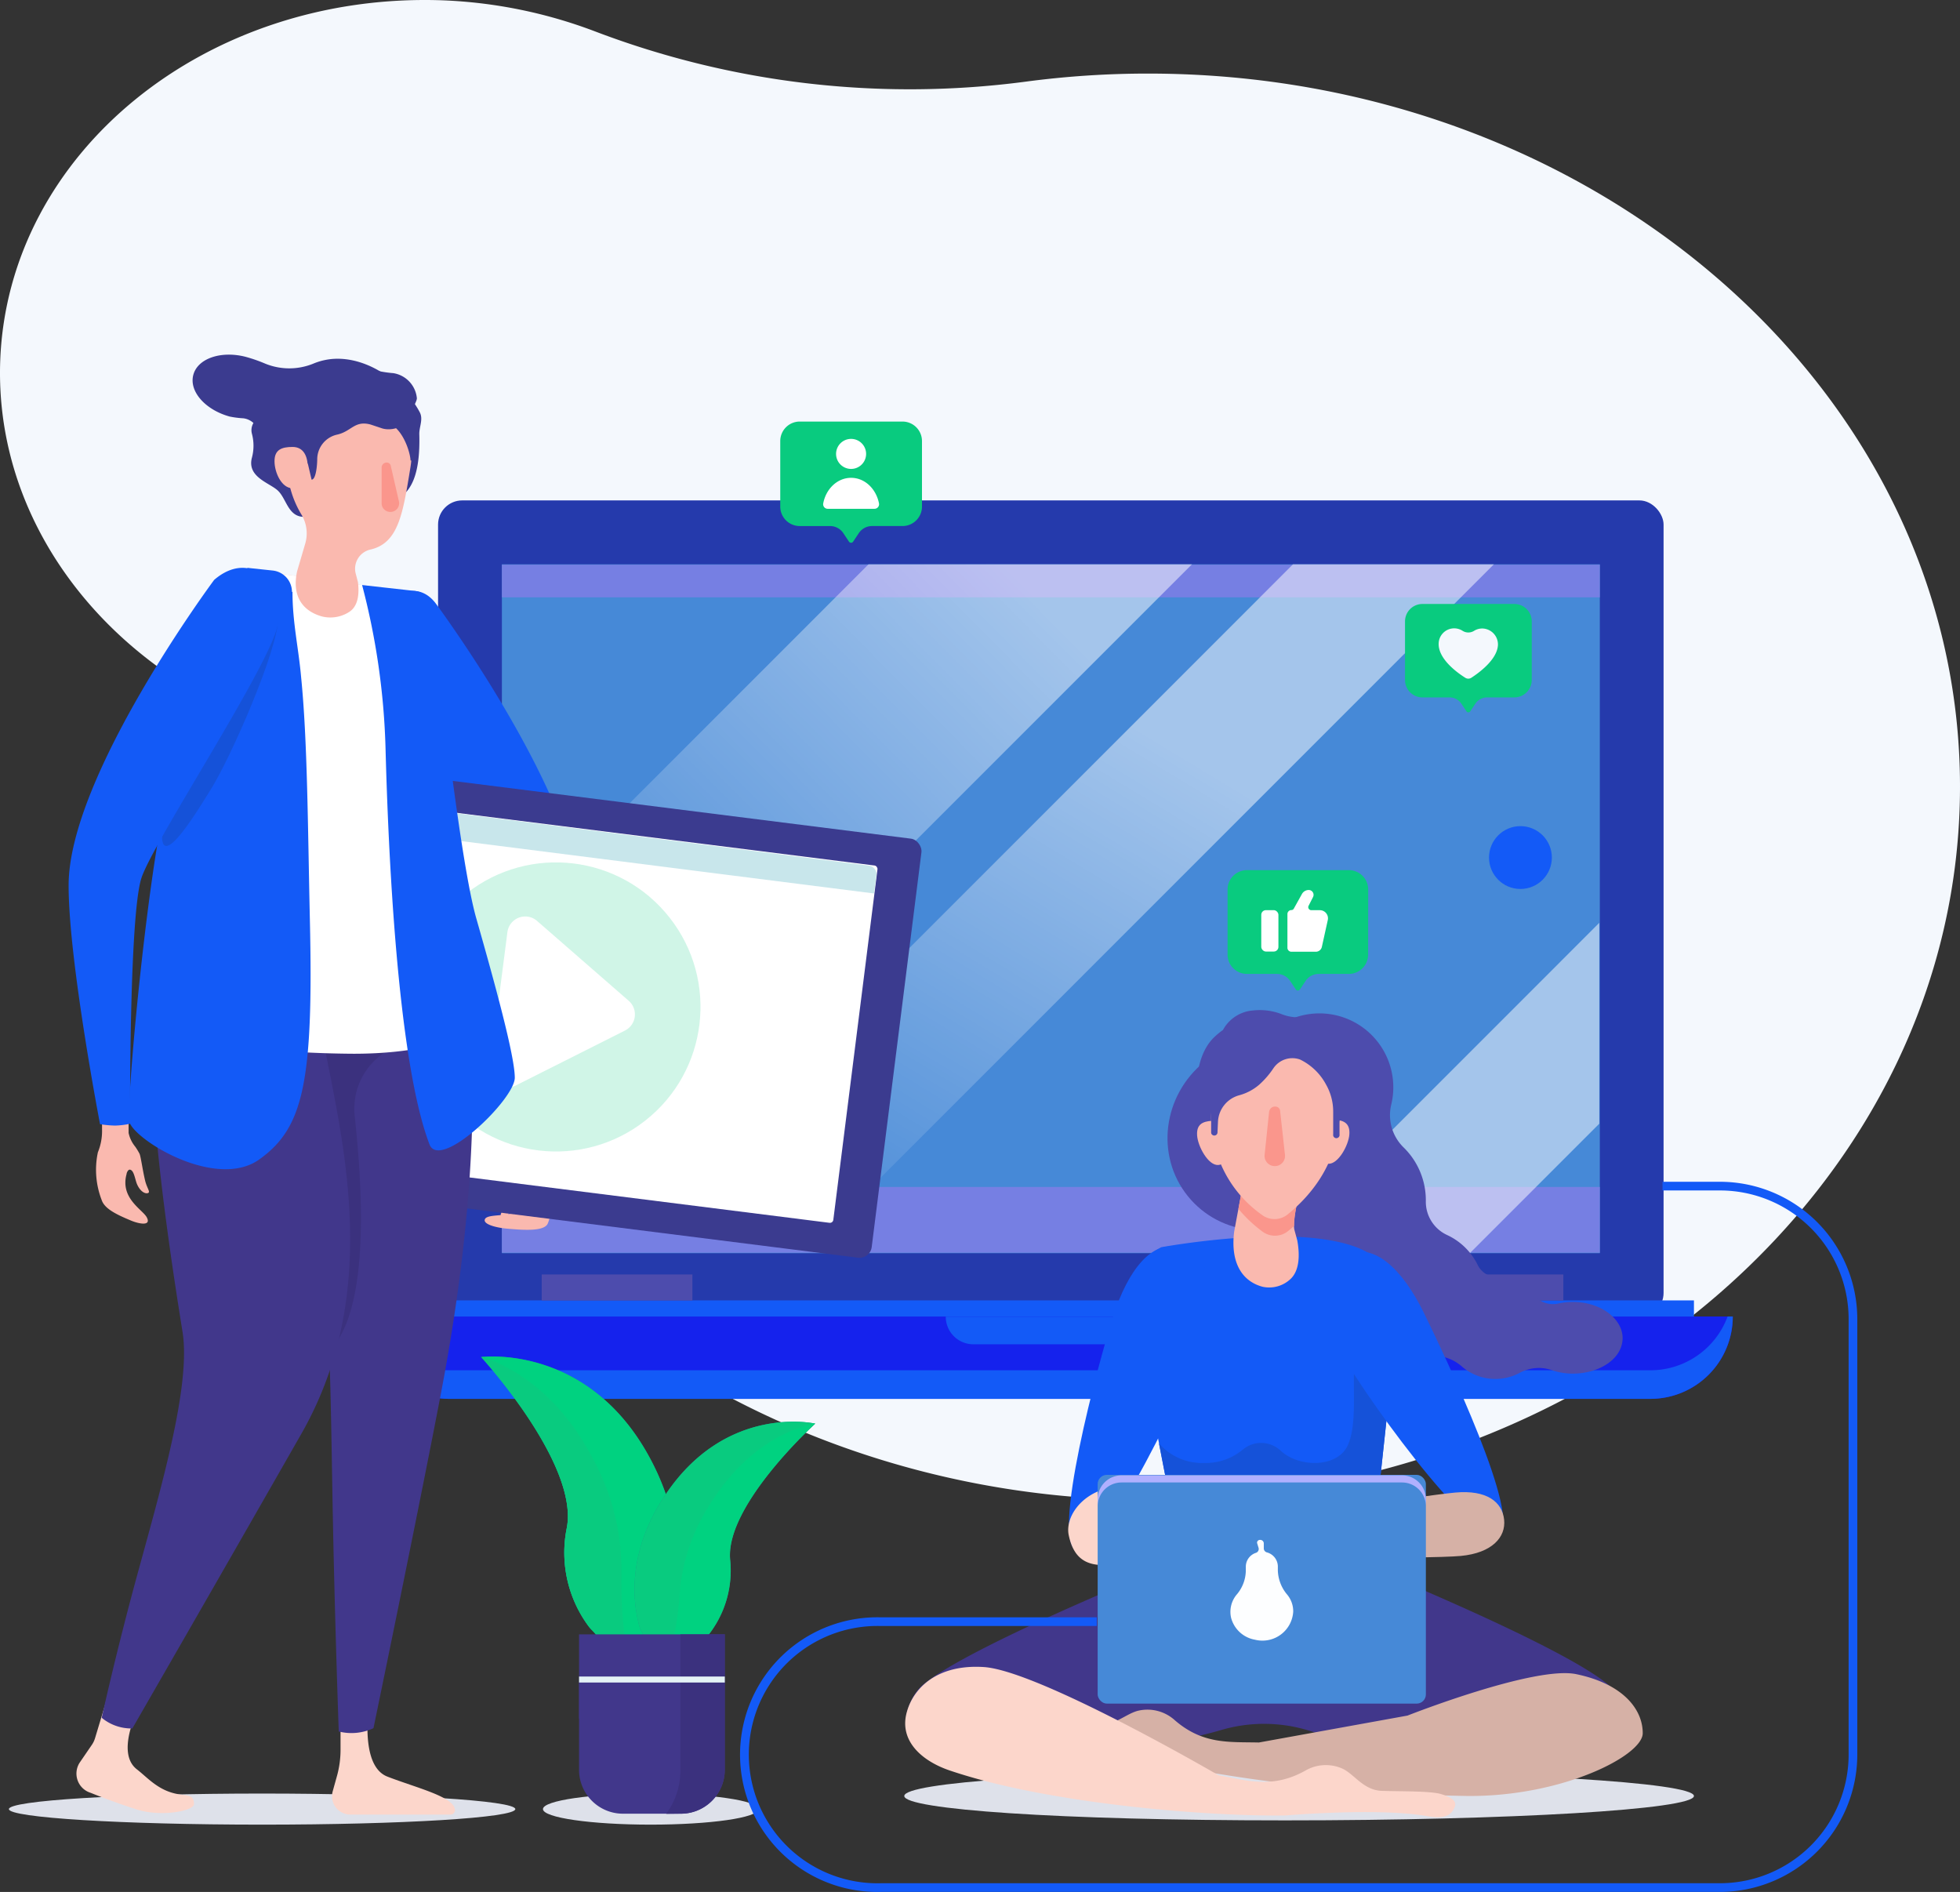<svg id="Illus" xmlns="http://www.w3.org/2000/svg" xmlns:xlink="http://www.w3.org/1999/xlink" width="718" height="693" viewBox="0 0 718 693">
  <rect x="0" y="0" width="718" height="693" fill="#333333" stroke="none"/>
  <defs>
    <linearGradient id="linear-gradient" x1="0.751" y1="0.019" x2="0.079" y2="0.685" gradientUnits="objectBoundingBox">
      <stop offset="0" stop-color="#fff"/>
      <stop offset="1" stop-color="#fff" stop-opacity="0"/>
    </linearGradient>
    <linearGradient id="linear-gradient-2" x1="0.67" y1="0.283" x2="0.149" y2="0.949" xlink:href="#linear-gradient"/>
  </defs>
  <path id="Path_188" data-name="Path 188" d="M420.543,26.912A339.238,339.238,0,0,0,375.48,29.9,323.99,323.99,0,0,1,217.84,11.418,176.413,176.413,0,0,0,162.3.084C75.444-3.091,2.848,55.867.054,132.16-1.534,176.8,21.2,217.437,57.724,244.138A200.017,200.017,0,0,1,131.653,351.8c32.963,117.027,155.322,197.542,288.89,197.542,164.245,0,297.432-116.963,297.432-261.262S584.788,26.912,420.543,26.912Z" transform="translate(0.025 0.039)" fill="#f4f8fd"/>
  <path id="Path_189" data-name="Path 189" d="M186.515,212.522c0,3.18-41.529,5.692-92.726,5.692S1,215.67,1,212.522s41.5-5.692,92.726-5.692S186.515,209.374,186.515,212.522Z" transform="translate(2.258 450.126)" fill="#dee1ea"/>
  <path id="Path_190" data-name="Path 190" d="M141.513,212.522c0,3.18-17.68,5.692-39.463,5.692S62.62,215.67,62.62,212.522s17.648-5.692,39.431-5.692S141.513,209.374,141.513,212.522Z" transform="translate(136.285 450.126)" fill="#dee1ea"/>
  <path id="Path_191" data-name="Path 191" d="M393.726,213.257c0,4.929-67.1,8.935-149.837,8.935s-139.439-4.007-139.439-8.935,56.666-8.967,139.439-8.967S393.726,208.3,393.726,213.257Z" transform="translate(226.81 444.589)" fill="#dee1ea"/>
  <rect id="Rectangle_26" data-name="Rectangle 26" width="448.938" height="299.133" rx="8.85" transform="translate(160.473 183.295)" fill="#253aac"/>
  <rect id="Rectangle_27" data-name="Rectangle 27" width="402.194" height="252.325" transform="translate(183.859 206.696)" fill="#4689d7"/>
  <rect id="Rectangle_28" data-name="Rectangle 28" width="402.194" height="24.104" transform="translate(183.859 434.761)" fill="#767fe3"/>
  <rect id="Rectangle_29" data-name="Rectangle 29" width="402.194" height="11.956" transform="translate(183.859 206.839)" fill="#767fe3"/>
  <path id="Path_192" data-name="Path 192" d="M512.817,181.977H72.687A30.177,30.177,0,0,1,42.51,151.8H542.995A30.177,30.177,0,0,1,512.817,181.977Z" transform="translate(91.787 330.402)" fill="#1522ed"/>
  <path id="Path_193" data-name="Path 193" d="M512.817,171.581H72.687a30.177,30.177,0,0,1-28.3-19.811H42.51a30.177,30.177,0,0,0,30.177,30.273h440.1a30.177,30.177,0,0,0,30.177-30.177h-1.876A30.177,30.177,0,0,1,512.817,171.581Z" transform="translate(91.787 330.336)" fill="#135af7"/>
  <rect id="Rectangle_30" data-name="Rectangle 30" width="471.929" height="5.915" transform="translate(148.607 476.317)" fill="#135af7"/>
  <path id="Path_194" data-name="Path 194" d="M176.059,161.932H119.2A10.112,10.112,0,0,1,109.09,151.82h77.081A10.112,10.112,0,0,1,176.059,161.932Z" transform="translate(237.365 330.464)" fill="#135af7"/>
  <rect id="Rectangle_31" data-name="Rectangle 31" width="55.203" height="9.54" transform="translate(198.44 466.818)" fill="#4d4cad"/>
  <rect id="Rectangle_32" data-name="Rectangle 32" width="55.203" height="9.54" transform="translate(517.495 466.818)" fill="#4d4cad"/>
  <path id="Path_195" data-name="Path 195" d="M192.1,65.09,57.97,199.25V317.415h.286L310.581,65.09Z" transform="translate(126.068 141.606)" opacity="0.51" fill="url(#linear-gradient)"/>
  <path id="Path_196" data-name="Path 196" d="M69.76,317.415h73.583L395.636,65.09H322.053Z" transform="translate(151.607 141.606)" opacity="0.51" fill="url(#linear-gradient-2)"/>
  <path id="Path_197" data-name="Path 197" d="M219.991,227.32,267.308,180V106.42L146.44,227.32Z" transform="translate(318.556 231.596)" fill="#fff" opacity="0.51"/>
  <path id="Path_198" data-name="Path 198" d="M117.417,41.75a7.14,7.14,0,0,0-7.14-7.14H72.64a7.14,7.14,0,0,0-7.14,7.14V65.743a7.14,7.14,0,0,0,7.14,7.14H83.752a5.816,5.816,0,0,1,4.809,2.542L90.68,78.6a.911.911,0,0,0,1.515,0l2.119-3.178a5.816,5.816,0,0,1,4.8-2.542h11.123a7.14,7.14,0,0,0,7.182-7.14Z" transform="translate(220.329 119.802)" fill="#09cb7f"/>
  <path id="Path_199" data-name="Path 199" d="M151.859,90.642a7.082,7.082,0,0,0-7.082-7.082H107.432a7.082,7.082,0,0,0-7.082,7.082V114.5a7.072,7.072,0,0,0,7.082,7.072h11.033a5.769,5.769,0,0,1,4.771,2.532l2.1,3.152a.914.914,0,0,0,1.513,0l2.1-3.152a5.769,5.769,0,0,1,4.771-2.532h11.033a7.072,7.072,0,0,0,7.082-7.072Z" transform="translate(349.345 235.158)" fill="#09cb7f"/>
  <path id="Path_200" data-name="Path 200" d="M206.427,58.577a6.377,6.377,0,0,0-6.386-6.377H166.329A6.377,6.377,0,0,0,160,58.577v21.46a6.377,6.377,0,0,0,6.377,6.386h9.949a5.2,5.2,0,0,1,4.3,2.274l1.895,2.842a.824.824,0,0,0,1.364,0l1.895-2.842a5.183,5.183,0,0,1,4.292-2.274h9.949a6.386,6.386,0,0,0,6.4-6.386Z" transform="translate(354.696 169.029)" fill="#09cb7f"/>
  <path id="Path_201" data-name="Path 201" d="M95.806,46.087a5.5,5.5,0,1,1-5.5-5.487,5.5,5.5,0,0,1,5.5,5.487Z" transform="translate(221.471 120.159)" fill="#fff"/>
  <path id="Path_202" data-name="Path 202" d="M99.154,65.425a1.674,1.674,0,0,0,1.642-1.97c-1.059-5.36-5.2-9.375-10.222-9.375s-9.195,4.015-10.212,9.375A1.663,1.663,0,0,0,82,65.425Z" transform="translate(221.206 120.941)" fill="#fff"/>
  <path id="Path_203" data-name="Path 203" d="M135.984,101.534a2.974,2.974,0,0,0-2.879-3.657h-3.152a1.124,1.124,0,0,1-1.051-1.492l1.692-3.331a1.776,1.776,0,0,0-1.587-2.574h0a2.848,2.848,0,0,0-2.49,1.482l-2.984,5.37a.988.988,0,0,1-.862.5A1.461,1.461,0,0,0,121.21,99.3v12.252a1.461,1.461,0,0,0,1.461,1.545h8.942a2.259,2.259,0,0,0,2.207-1.765Z" transform="translate(350.408 235.514)" fill="#fff"/>
  <path id="Path_204" data-name="Path 204" d="M188.984,61.677a5.685,5.685,0,0,0-3.013.853,3.942,3.942,0,0,1-4.207,0A5.685,5.685,0,0,0,173,67.115c-.246,5.751,6.954,10.858,9.759,12.62a2.056,2.056,0,0,0,2.189,0c2.71-1.753,9.579-6.689,9.769-12.09a5.846,5.846,0,0,0-5.732-5.969Z" transform="translate(354.023 168.532)" fill="#f4f8fd"/>
  <circle id="Ellipse_8" data-name="Ellipse 8" cx="11.509" cy="11.509" r="11.509" transform="translate(545.469 302.601)" fill="#135af7"/>
  <path id="Path_205" data-name="Path 205" d="M21.782,197.157,15.613,217.6a8.936,8.936,0,0,1-1.208,2.544l-4.356,6.36A7.377,7.377,0,0,0,14.023,237.7s7.727,3.18,16.822,6.074,20.987.509,20.987-1.94c0-5.469-5.088-1.145-13.61-6.837-2.862-1.908-4.738-3.911-7.346-5.946-7.314-5.756-.922-20.32,3.561-28.619a5.024,5.024,0,0,0-3.4-7.314l-2.1-.445a6.137,6.137,0,0,0-7.155,4.484Z" transform="translate(19.222 419)" fill="#fcd6cb"/>
  <path id="Path_206" data-name="Path 206" d="M63.116,159.414c.922-4.007,1.431-8.141,1.972-9.7a19.975,19.975,0,0,1,1.654-2.671,12.052,12.052,0,0,0,2.417-5.024v-6.869c0-3.18,1.622-5.851,4.929-5.851h0c3.625,0,5.247,3.18,4.833,6.646v4.8a20.16,20.16,0,0,0,1.495,8.363,30.94,30.94,0,0,1-1.336,17.426c-1.049,3.18-8.872,2.608-14.977,2.067-4.134-.35-9-1.654-8.109-3.5,1.367-2.862,16.408.859,13.9-8.013,0-.413-.509-1.526-1.081-1.526-1.654,0-1.94,3.625-2.735,5.406-1.113,2.512-2.894,3.53-3.975,3.18S62.607,162.307,63.116,159.414Z" transform="translate(121.66 281.439)" fill="#fab9af"/>
  <path id="Path_207" data-name="Path 207" d="M66.268,72.57S119.69,144.4,119.69,184.6c0,27.506-11.543,87.352-11.543,87.352a38.843,38.843,0,0,1-5.469.509,27.854,27.854,0,0,1-5.5-.7s.35-76.318-4.229-90.087-49.225-78.7-50.083-93.044S57.237,60.964,66.268,72.57Z" transform="translate(93.238 148.299)" fill="#135af7"/>
  <rect id="Rectangle_33" data-name="Rectangle 33" width="244.089" height="154.734" rx="4.48" transform="matrix(0.992, 0.125, -0.125, 0.992, 95.971, 277.234)" fill="#3b3b8f"/>
  <rect id="Rectangle_34" data-name="Rectangle 34" width="213.689" height="131.934" rx="1.24" transform="matrix(0.992, 0.125, -0.125, 0.992, 109.622, 290.465)" fill="#fff"/>
  <path id="Path_208" data-name="Path 208" d="M246.064,127.915l.859-6.614a3.18,3.18,0,0,0-2.8-3.593L38.48,91.6a3.18,3.18,0,0,0-3.593,2.8l-.827,6.614Z" transform="translate(74.12 199.354)" fill="#c8e6eb"/>
  <circle id="Ellipse_10" data-name="Ellipse 10" cx="52.945" cy="52.945" r="52.945" transform="translate(129.329 359.847) rotate(-38.11)" fill="#09cb7f" opacity="0.19"/>
  <path id="Path_209" data-name="Path 209" d="M56.554,160.771l6.36-49.352a6.582,6.582,0,0,1,10.843-4.134l33.612,29.287A6.614,6.614,0,0,1,106,147.447L66.189,167.48a6.582,6.582,0,0,1-9.635-6.71Z" transform="translate(122.962 230.019)" fill="#fff"/>
  <path id="Path_210" data-name="Path 210" d="M41.4,199.95v17.012A36,36,0,0,1,40,227.2l-1.463,5.247A6.71,6.71,0,0,0,44.9,241H81.561a1.685,1.685,0,0,0,1.749-1.4c.413-4.961-13.928-8.3-24.74-12.5-8.236-3.18-7.791-17.966-6.773-26.616a5.215,5.215,0,0,0-5.628-5.787h0A5.215,5.215,0,0,0,41.4,199.95Z" transform="translate(83.349 423.649)" fill="#fcd6cb"/>
  <rect id="Rectangle_35" data-name="Rectangle 35" width="6.284" height="15.163" rx="1.7" transform="translate(462.034 333.376)" fill="#fff"/>
  <path id="Path_211" data-name="Path 211" d="M22.409,48.347c1.526-6.01,10.017-9,19.079-6.71a55.3,55.3,0,0,1,7.25,2.512,23.309,23.309,0,0,0,17.68,0,22.991,22.991,0,0,1,8.84-1.781c12.91,0,25.089,9.985,30.114,19.588,1.367,2.576-.223,5.31-.159,8.077.827,30.241-14.246,25.6-30.622,25.6s-28.047-9.54-28.047-22.641V71.306a6.614,6.614,0,0,0-5.819-7.123,34.309,34.309,0,0,1-4.961-.636C26.829,61.1,20.851,54.357,22.409,48.347Z" transform="translate(48.39 89.034)" fill="#3b3b8f"/>
  <path id="Path_212" data-name="Path 212" d="M133.653,233.725,110.916,73.967,49.576,65.54,17.65,232.58Z" transform="translate(38.553 142.65)" fill="#fab9af"/>
  <path id="Path_213" data-name="Path 213" d="M32.64,122.822l67.923-5.692s6.837,49.479-10.335,139.025c-8.013,42.007-24.644,122.267-24.644,122.267a19.079,19.079,0,0,1-12.72,1.208s-1.272-35.392-2.067-73.519c-.731-36.569-.954-75.65-3.18-88.433C42.625,191.571,32.64,122.822,32.64,122.822Z" transform="translate(71.23 254.589)" fill="#41378b"/>
  <path id="Path_214" data-name="Path 214" d="M75.96,123.722a24.708,24.708,0,0,0-17.267,26.33c2.957,27.411,4.865,65.379-6.36,82.328-3.72,5.6-2.608-5.819-4.929-18.6C42.667,187.669,32.65,118.92,32.65,118.92Z" transform="translate(71.252 258.791)" fill="#3b317e"/>
  <path id="Path_215" data-name="Path 215" d="M92.332,130.477c7.028,37.682,22.7,94-7.5,146.911S22.915,385.314,22.915,385.314A16.981,16.981,0,0,1,11.69,381.4s5.279-24.008,12.942-52.023c8.745-32.022,19.843-69.735,16.663-89.387-5.946-36.823-12.72-85.857-10.684-109.707S88.644,110.793,92.332,130.477Z" transform="translate(25.561 247.792)" fill="#41378b"/>
  <path id="Path_216" data-name="Path 216" d="M133.535,236.014a5.978,5.978,0,0,0,3.18-6.36l-24.93-155.72L50.38,65.54,17.4,229.941a5.6,5.6,0,0,0,4.484,6.678,389.221,389.221,0,0,0,69.958,6.709C114.71,243.328,127.684,238.717,133.535,236.014Z" transform="translate(37.749 142.643)" fill="#fff"/>
  <path id="Path_217" data-name="Path 217" d="M74.753,74.3c0,11.225,2.194,20.256,3.18,31.417,2.29,22.927,2.417,53.359,3.18,88.369,1.4,60.259-2.449,76.572-18.507,88.083s-46.776-7.7-47.7-14.119,5.978-85.189,13.769-119.342,29.6-83.218,29.6-83.218l9.254.986A7.886,7.886,0,0,1,74.562,74.3Z" transform="translate(32.393 142.503)" fill="#135af7"/>
  <path id="Path_218" data-name="Path 218" d="M36.5,146.435C44.064,134.383,61.14,95.111,61.14,84.013L49.343,65.57s-20.956,49.861-28.619,84.013S28.324,159.759,36.5,146.435Z" transform="translate(40.695 142.754)" fill="#1552d9"/>
  <path id="Path_219" data-name="Path 219" d="M41.75,67.47a262.6,262.6,0,0,1,8.586,59.814c.922,34.979,4.134,113.65,16.09,145.035,3.784,9.985,31.258-16.472,31.258-24.39s-7.25-34.343-14.119-58.415C78,170.085,70.528,104.738,67.984,80.253c-.6-5.5-1.431-9.858-6.932-10.621Z" transform="translate(90.897 146.819)" fill="#135af7"/>
  <path id="Path_220" data-name="Path 220" d="M35.174,48.073a5.12,5.12,0,0,0-5.978,6.36,16.949,16.949,0,0,1,0,8.681c-1.94,7.187,6.519,9.254,9.54,12.147s3.657,9.031,8.84,9.54,17.14-4.07,17.076-9.158C64.684,71.6,47.957,51.253,35.174,48.073Z" transform="translate(63.099 104.484)" fill="#3b3b8f"/>
  <path id="Path_221" data-name="Path 221" d="M52.129,45.05c-13.674,0-18.793,9.762-19.079,27.792a36.632,36.632,0,0,0,5.374,17.712,13.324,13.324,0,0,1,1.272,10.43L36.707,111.16c-2.035,9.54,2.449,14.628,9.063,16.5a12.72,12.72,0,0,0,10.048-1.654c3.4-2.194,3.689-6.9,3.18-10.907l-.763-2.926a7.187,7.187,0,0,1,5.183-8.967c10.525-2.321,12.052-13.292,14.85-30.368C81.13,55.035,65.835,45.05,52.129,45.05Z" transform="translate(72.124 98.124)" fill="#fab9af"/>
  <path id="Path_222" data-name="Path 222" d="M83.867,54.588A10.271,10.271,0,0,0,75.25,45.4a44.107,44.107,0,0,1-5.5-.795L54.9,41.9c-9.54,0-25.153,5.374-23.181,19.079L33.4,70.265a9.19,9.19,0,0,0,7.918,7.5h0a1.972,1.972,0,0,1,1.685,0A2,2,0,0,1,44.055,79.1l1.24,5.31c1.685,0,2.067-5.756,2.067-7.441a9.285,9.285,0,0,1,7.314-9.063c5.247-1.177,6.36-5.279,12.243-3.689l4.388,1.463c5.024,1.336,11.352-2.29,11.352-7.473C82.659,57.386,83.867,55.605,83.867,54.588Z" transform="translate(68.846 91.283)" fill="#3b3b8f"/>
  <path id="Path_223" data-name="Path 223" d="M43.779,59.078c0,4.2-1.558,7.568-5.565,7.568S31.6,60.922,31.6,56.725s2.576-5.215,6.614-5.215S43.779,54.912,43.779,59.078Z" transform="translate(68.963 112.2)" fill="#fab9af"/>
  <path id="Path_224" data-name="Path 224" d="M50.36,67.652A3.18,3.18,0,0,1,47.18,71.4h0A3.18,3.18,0,0,1,44,68.447V55.186a1.844,1.844,0,0,1,1.876-1.876,1.463,1.463,0,0,1,1.463,1.177Z" transform="translate(95.805 116.116)" fill="#fa968c"/>
  <path id="Path_225" data-name="Path 225" d="M44.65,49.731c5.342,1.4,8.363,10.239,8.522,13.737h.159a2,2,0,0,0,1.972-2V55.741c0-.986-2.989-7.441-3.975-7.441Z" transform="translate(97.219 105.216)" fill="#3b3b8f"/>
  <path id="Path_226" data-name="Path 226" d="M29.013,156.775c-.954-4.038-1.463-8.172-2-9.73a23.789,23.789,0,0,0-1.622-2.671,11.7,11.7,0,0,1-2.417-5.024v-6.869c0-3.18-1.622-5.851-4.929-5.851h0c-3.593,0-5.247,3.18-4.8,6.646v4.833a20.479,20.479,0,0,1-1.526,8.331,30.686,30.686,0,0,0,1.367,17.426c1.018,3.18,5.183,5.279,10.875,7.632,2.767,1.145,7.441,2.1,5.66-1.24-1.495-2.83-9.858-6.964-7.377-15.9,0-.445.541-1.526,1.081-1.558,1.654,0,1.972,3.625,2.767,5.406,1.113,2.512,2.862,3.53,3.943,3.18S29.681,159.606,29.013,156.775Z" transform="translate(24.138 275.625)" fill="#fab9af"/>
  <path id="Path_227" data-name="Path 227" d="M61.207,69.888S7.753,141.722,7.88,181.948c0,27.506,11.511,87.32,11.511,87.32a38.958,38.958,0,0,0,5.5.509,29.1,29.1,0,0,0,5.5-.668s-.382-76.477,4.2-90.118,47.73-78.83,49.988-93.012C87,70.937,74.4,58.568,61.207,69.888Z" transform="translate(17.256 142.506)" fill="#135af7"/>
  <path id="Path_228" data-name="Path 228" d="M263.643,222.562a24.674,24.674,0,0,0-5.183.541,9.094,9.094,0,0,1-9.094-2.989,18.6,18.6,0,0,0-13.61-6.646,7.95,7.95,0,0,1-7-4.42,23.436,23.436,0,0,0-11.225-11,13.419,13.419,0,0,1-7.791-12.4,27.03,27.03,0,0,0-8.013-19.556,16.535,16.535,0,0,1-4.674-15.741,26.773,26.773,0,0,0,.445-10.589A27.061,27.061,0,1,0,161,169.171a27.029,27.029,0,0,0,21.814,43.183,21.78,21.78,0,0,0,2.894-.159A23.341,23.341,0,0,0,210.475,242.4a15.708,15.708,0,0,1,12.37,3.72,18.761,18.761,0,0,0,21.083,2.512,14.818,14.818,0,0,1,11.829-1.145c11.1,4.038,26.075-1.431,26.075-11.8C281.705,228.572,273.628,222.562,263.643,222.562Z" transform="translate(312.578 254.321)" fill="#4d4cad"/>
  <path id="Path_229" data-name="Path 229" d="M362.22,229.373c-18.6-15.9-101.757-48.97-101.757-48.97-6.36-2.608-41.116-2.83-46.872-.254,0,0-85.857,34.12-103.124,49.288-4.134,3.657-7.409,11.861-5.215,17.235,5.183,12.465,78.893,9.54,114.731-.954a55.68,55.68,0,0,1,32.244.191c37.173,11.575,114.635,16.853,120.264,4.325C375.035,244.891,374.3,239.708,362.22,229.373Z" transform="translate(227.276 387.993)" fill="#41378b"/>
  <path id="Path_230" data-name="Path 230" d="M142.587,211.686c6.678,1.177,11.13-3.911,15.9-4.993a14.913,14.913,0,0,1,13.26,3.466c10.335,9,20.065,7.95,30.845,8.2l54.44-9.858s46.586-18.38,61.849-15.168c16.949,3.53,24.326,12.72,24.326,21.623,0,8.268-29.541,23.277-64.2,22.991A633.5,633.5,0,0,1,175.34,227.713s-55.871-14.214-56.411-16.758S135.909,210.51,142.587,211.686Z" transform="translate(258.571 419.894)" fill="#d6b1a6"/>
  <path id="Path_231" data-name="Path 231" d="M157.7,176.342a1.272,1.272,0,0,1,1.049,1.208,11.321,11.321,0,0,0,2.608,6.9,11.67,11.67,0,0,0,8.9,4.229,5.342,5.342,0,0,1,4.643,2.894,9.54,9.54,0,0,0,3.18,3.5,10.112,10.112,0,0,0,10.239.636,9.856,9.856,0,0,0,3.18-2.576,8.363,8.363,0,0,1,6.678-3.18,10.112,10.112,0,0,0,10.653-10.907,9.826,9.826,0,0,0-2.035-6.36,6.614,6.614,0,0,1-1.526-4.992,8.268,8.268,0,0,0-1.844-6.36,7.981,7.981,0,0,0-3.53-2.48,5.788,5.788,0,0,1-3.4-6.869c.286-1.145.541-2.353.731-3.625,1.558-10.939-9.095-21.56-9.095-21.56h0a6.932,6.932,0,0,1-8.395-1.844l-4.07-4.929a1.177,1.177,0,0,0-1.844,1.431l2.544,3.371a10.557,10.557,0,0,1,0,12.338,18.6,18.6,0,0,0-3.18,7.759,31.45,31.45,0,0,0-.191,7.886,8.268,8.268,0,0,1-5.406,8.713,21.146,21.146,0,0,1-13.26-.954,19.906,19.906,0,0,1-8.3-5.978l-5.342-6.36a1.152,1.152,0,0,0-1.781,1.463l2.7,3.18a6.582,6.582,0,0,1,1.431,3.975C143.361,163.749,148.195,174.466,157.7,176.342Z" transform="translate(301.665 260.483)" fill="#4d4cad"/>
  <ellipse id="Ellipse_11" data-name="Ellipse 11" cx="35.678" cy="34.502" rx="35.678" ry="34.502" transform="translate(413.485 411.213) rotate(-38.81)" fill="#4d4cad"/>
  <path id="Path_232" data-name="Path 232" d="M194.866,275.29l-19.588.6c-13.228.382-24.74-2.48-26.107-15.645l-18.825-96.637c-.254-6.964,5.31-13.8,11.479-17.044,0,0,54.44-10.08,75.618,1.908l1.685.6A19.588,19.588,0,0,1,229.145,165.3l-10.112,93.9C217.952,271.983,207.681,274.908,194.866,275.29Z" transform="translate(283.56 310.283)" fill="#135af7"/>
  <path id="Path_233" data-name="Path 233" d="M218.371,146.54c-.763,1.336-1.59,2.608-2.449,3.848a58.924,58.924,0,0,0-10.78,32.594c-.254,10.176.8,20.86-2.29,27.57-3.752,8.172-17.458,8.2-24.231,2.258l-.223-.191a10.43,10.43,0,0,0-13.833-.636,21.274,21.274,0,0,1-14.373,5.024,20.892,20.892,0,0,1-16.5-7.187l8.172,41.975c1.367,13.165,12.879,15.9,26.107,15.645l19.588-.6c12.72-.382,23.086-3.18,24.167-16.09l10.112-93.9a17.9,17.9,0,0,0-3.466-10.3Z" transform="translate(290.863 318.861)" fill="#1552d9"/>
  <path id="Path_234" data-name="Path 234" d="M173.238,175.182c-5.438,17.012-37.014,83.218-46.967,80.038s7.791-68.813,13.228-85.857,14.373-28.238,24.326-25.089S178.644,158.17,173.238,175.182Z" transform="translate(268.283 312.789)" fill="#135af7"/>
  <path id="Path_235" data-name="Path 235" d="M156.987,177.408c7.886,16.058,50.4,74.855,59.75,70.276s-19.334-64.87-27.188-80.928S171.2,140.9,161.82,145.513,149.228,161.381,156.987,177.408Z" transform="translate(332.083 314.163)" fill="#135af7"/>
  <path id="Path_236" data-name="Path 236" d="M225.294,172.219c-11.607,1.049-84.395,11.67-83.822,18.094s74.346,6.2,85.857,5.12,16.6-6.9,15.9-13.324S236.933,171.138,225.294,172.219Z" transform="translate(307.768 374.489)" fill="#d6b1a6"/>
  <path id="Path_237" data-name="Path 237" d="M169.244,134.32H143.805a20.287,20.287,0,0,1,1.177,11.289l-2.449,13.133c-1.495,12.147,3.466,18.38,10.4,20.224A11.384,11.384,0,0,0,163.2,176.1c3.371-3.18,3.371-9.094,2.449-14.119l-.986-3.625C163.234,153.495,169.244,134.32,169.244,134.32Z" transform="translate(309.577 292.357)" fill="#fab9af"/>
  <path id="Path_238" data-name="Path 238" d="M168.189,134.32H142.75a20.287,20.287,0,0,1,1.177,11.289l-.89,4.8a50.463,50.463,0,0,0,8.681,8.236,7.664,7.664,0,0,0,9.7-.254c.636-.541,1.336-1.113,2.035-1.749C163.26,150.092,168.189,134.32,168.189,134.32Z" transform="translate(310.632 292.373)" fill="#fa968c"/>
  <path id="Path_239" data-name="Path 239" d="M148.991,136.17c.254,4.007.477,9.031-3.18,9.254s-7.473-6.837-7.727-10.844,1.94-5.12,5.469-5.342S148.736,132.195,148.991,136.17Z" transform="translate(300.449 281.298)" fill="#fab9af"/>
  <path id="Path_240" data-name="Path 240" d="M152.285,136.04c-.254,4.007-.477,9.031,3.18,9.222s7.473-6.837,7.727-10.812-1.94-5.12-5.469-5.342S152.54,131.97,152.285,136.04Z" transform="translate(331.118 281.015)" fill="#fab9af"/>
  <path id="Path_241" data-name="Path 241" d="M186.317,148.586c0,17.648-11.607,29.7-18.38,35.233a7.664,7.664,0,0,1-9.7.286A43.883,43.883,0,0,1,139.7,148.968c0-20.669,11.257-29.128,23.5-29.128S186.317,127.885,186.317,148.586Z" transform="translate(303.977 260.836)" fill="#fab9af"/>
  <path id="Path_242" data-name="Path 242" d="M153.326,145.249a3.721,3.721,0,0,1-4.1,4.134h0a3.752,3.752,0,0,1-3.371-3.911l1.654-15.9a2.322,2.322,0,0,1,.8-1.495,2.226,2.226,0,0,1,1.654-.477,1.749,1.749,0,0,1,1.59,1.59Z" transform="translate(317.389 277.723)" fill="#fa968c"/>
  <path id="Path_243" data-name="Path 243" d="M193.185,127.924h0c2.035-2.735-3.625-11.893-13.61-9.317h0a17.013,17.013,0,0,1-10.653-.763,22.261,22.261,0,0,0-10.176-1.24,13.737,13.737,0,0,0-11.034,7.155,27.7,27.7,0,0,0-2.862,2.321c-8.2,7.409-6.741,22.259-6.741,22.259h0a6.646,6.646,0,0,1,5.279,6.36v6.741a1.177,1.177,0,0,0,2.321,0l.191-4.229a10.557,10.557,0,0,1,7.759-9.54,18.6,18.6,0,0,0,7.409-3.943,31.8,31.8,0,0,0,5.151-5.978,8.363,8.363,0,0,1,9.73-3.18,21.369,21.369,0,0,1,9.54,9.19,20,20,0,0,1,2.608,9.889v8.363a1.177,1.177,0,1,0,2.321,0v-4.229a6.36,6.36,0,0,1,1.431-3.943c4.325-5.533,7.441-16.885,1.3-24.422a1.3,1.3,0,0,1,.032-1.495Z" transform="translate(300.285 253.513)" fill="#4d4cad"/>
  <path id="Path_244" data-name="Path 244" d="M231.508,181.112a31.8,31.8,0,0,0-4.9-9.921c-2.067-2.353-10.653-.286-15.645,1.176a23.212,23.212,0,0,1-7.7.89c-19.079-.954-55.68-.445-64.17,1.208-11.448,2.258-17.012,11.257-15.677,17.585,2.131,10.112,8.268,12.4,19.715,10.144a426.515,426.515,0,0,0,60.068-20.606,28.015,28.015,0,0,1,15.359-2.226Z" transform="translate(268.09 370.269)" fill="#fcd6cb"/>
  <path id="Path_245" data-name="Path 245" d="M300.849,238.882c-3.816-1.208-14.977-.986-21.75-1.208s-10.08-6.074-14.4-8.109a14.914,14.914,0,0,0-13.674.7c-11.956,6.678-21.242,3.657-31.8,1.685,0,0-65.506-38.159-85.857-39.622-17.267-1.145-25.821,7.759-28.237,16.186-3.18,10.621,5.247,18.189,15.709,21.719,37.141,12.561,96.637,16.885,123.062,16.44,0,0,33.993-2.926,51.96.286,6.8,1.24,8.776-.827,9.826-3.18S304.633,240.059,300.849,238.882Z" transform="translate(227.145 418.296)" fill="#fcd6cb"/>
  <rect id="Rectangle_36" data-name="Rectangle 36" width="120.232" height="83.79" rx="3.37" transform="translate(402.104 540.222)" fill="#4689d7"/>
  <path id="Path_246" data-name="Path 246" d="M238.117,170.12H135.375a8.745,8.745,0,0,0-8.745,8.745v2.608a8.745,8.745,0,0,1,8.745-8.745H238.117a8.745,8.745,0,0,1,8.745,8.745v-2.608a8.745,8.745,0,0,0-8.745-8.745Z" transform="translate(275.474 370.281)" fill="#b0b0ff"/>
  <path id="Path_247" data-name="Path 247" d="M162.726,197.676a14.373,14.373,0,0,1-3.434-8.872v-1.558a5.406,5.406,0,0,0-4.007-5.056,1.526,1.526,0,0,1-1.145-1.431v-1.908a1.3,1.3,0,0,0-1.367-1.24,1.081,1.081,0,0,0-.859.382.922.922,0,0,0-.191.89l.509,1.654a1.494,1.494,0,0,1-1.049,1.844,5.342,5.342,0,0,0-3.625,4.929v1.081a13.8,13.8,0,0,1-3.18,9.063,9.826,9.826,0,0,0-2.226,8.649,11,11,0,0,0,8.776,8.077,11.289,11.289,0,0,0,13.992-10.271A9.54,9.54,0,0,0,162.726,197.676Z" transform="translate(308.818 386.428)" fill="#fdfeff"/>
  <path id="Path_248" data-name="Path 248" d="M444.5,396.476H137.1a50.306,50.306,0,1,1,0-100.58h79.116v3.18H137.1a47.126,47.126,0,1,0,0,94.22H444.5A47.19,47.19,0,0,0,491.63,346.17V186.634A47.158,47.158,0,0,0,444.5,139.54H423.452v-3.18H444.5a50.338,50.338,0,0,1,50.306,50.274V346.17A50.37,50.37,0,0,1,444.5,396.476Z" transform="translate(185.572 296.508)" fill="#135af7"/>
  <path id="Path_249" data-name="Path 249" d="M55.55,156.682s35.742,39.24,31.163,62.644a45.282,45.282,0,0,0,8.141,36.155,16.758,16.758,0,0,0,28.937-5.5c4.2-12.72,6.105-32.34-6.36-55.807C94.822,151.562,55.55,156.682,55.55,156.682Z" transform="translate(120.91 340.389)" fill="#1c9585"/>
  <path id="Path_250" data-name="Path 250" d="M55.55,156.682s35.742,39.24,31.163,62.644a45.282,45.282,0,0,0,8.141,36.155,16.758,16.758,0,0,0,28.937-5.5c4.2-12.72,6.105-32.34-6.36-55.807C94.822,151.562,55.55,156.682,55.55,156.682Z" transform="translate(120.91 340.389)" fill="#00d280"/>
  <path id="Path_251" data-name="Path 251" d="M86.909,219.216a45.282,45.282,0,0,0,8.141,36.155,11.878,11.878,0,0,0,1.018,1.145,15.9,15.9,0,0,1,4.42,9.858v1.367h8.9a165.072,165.072,0,0,1-2.449-29.287v-5.088h0A85.031,85.031,0,0,0,96.576,194c-11.8-22.673-27.506-32.912-40.289-37.459H55.46S91.488,195.812,86.909,219.216Z" transform="translate(120.721 340.498)" fill="#09cb7f"/>
  <path id="Path_252" data-name="Path 252" d="M139.374,164.7s-33.1,29.955-31.163,49.924a38.159,38.159,0,0,1-9.794,29.637A14.087,14.087,0,0,1,74.5,237.142c-2.512-11.034-2.512-27.57,9.858-46.2C106.748,157.231,139.374,164.7,139.374,164.7Z" transform="translate(159.273 356.757)" fill="#1c9585"/>
  <path id="Path_253" data-name="Path 253" d="M139.374,164.7s-33.1,29.955-31.163,49.924a38.159,38.159,0,0,1-9.794,29.637A14.087,14.087,0,0,1,74.5,237.142c-2.512-11.034-2.512-27.57,9.858-46.2C106.748,157.231,139.374,164.7,139.374,164.7Z" transform="translate(159.273 356.757)" fill="#09cb7f"/>
  <path id="Path_254" data-name="Path 254" d="M84.656,251a13.546,13.546,0,0,1,4.1-6.36,11.794,11.794,0,0,0,.922-.859,38.158,38.158,0,0,0,9.794-29.637c-1.94-19.97,31.163-49.924,31.163-49.924h-.668c-11.1,2.767-25.089,10.08-36.791,28.11a71.517,71.517,0,0,0-11.893,32.117h0c0,1.463-.254,2.894-.286,4.261a136.738,136.738,0,0,1-3.88,22.259Z" transform="translate(167.839 357.24)" fill="#00d280"/>
  <path id="Path_255" data-name="Path 255" d="M103.921,254.187a16.09,16.09,0,0,0,16.249-15.645V188.49H66.78v50.052a16.09,16.09,0,0,0,16.249,15.645Z" transform="translate(145.346 410.146)" fill="#41378b"/>
  <path id="Path_256" data-name="Path 256" d="M82.035,254.187a16.09,16.09,0,0,0,16.249-15.645V188.49H82.035v49.861a26.489,26.489,0,0,1-5.215,15.9Z" transform="translate(167.202 410.146)" fill="#3b317e"/>
  <rect id="Rectangle_37" data-name="Rectangle 37" width="36.793" height="13.228" transform="translate(212.134 616.285)" fill="#41378b"/>
  <rect id="Rectangle_38" data-name="Rectangle 38" width="53.391" height="2.194" transform="translate(212.126 614.091)" fill="#e4f2f6"/>
</svg>

